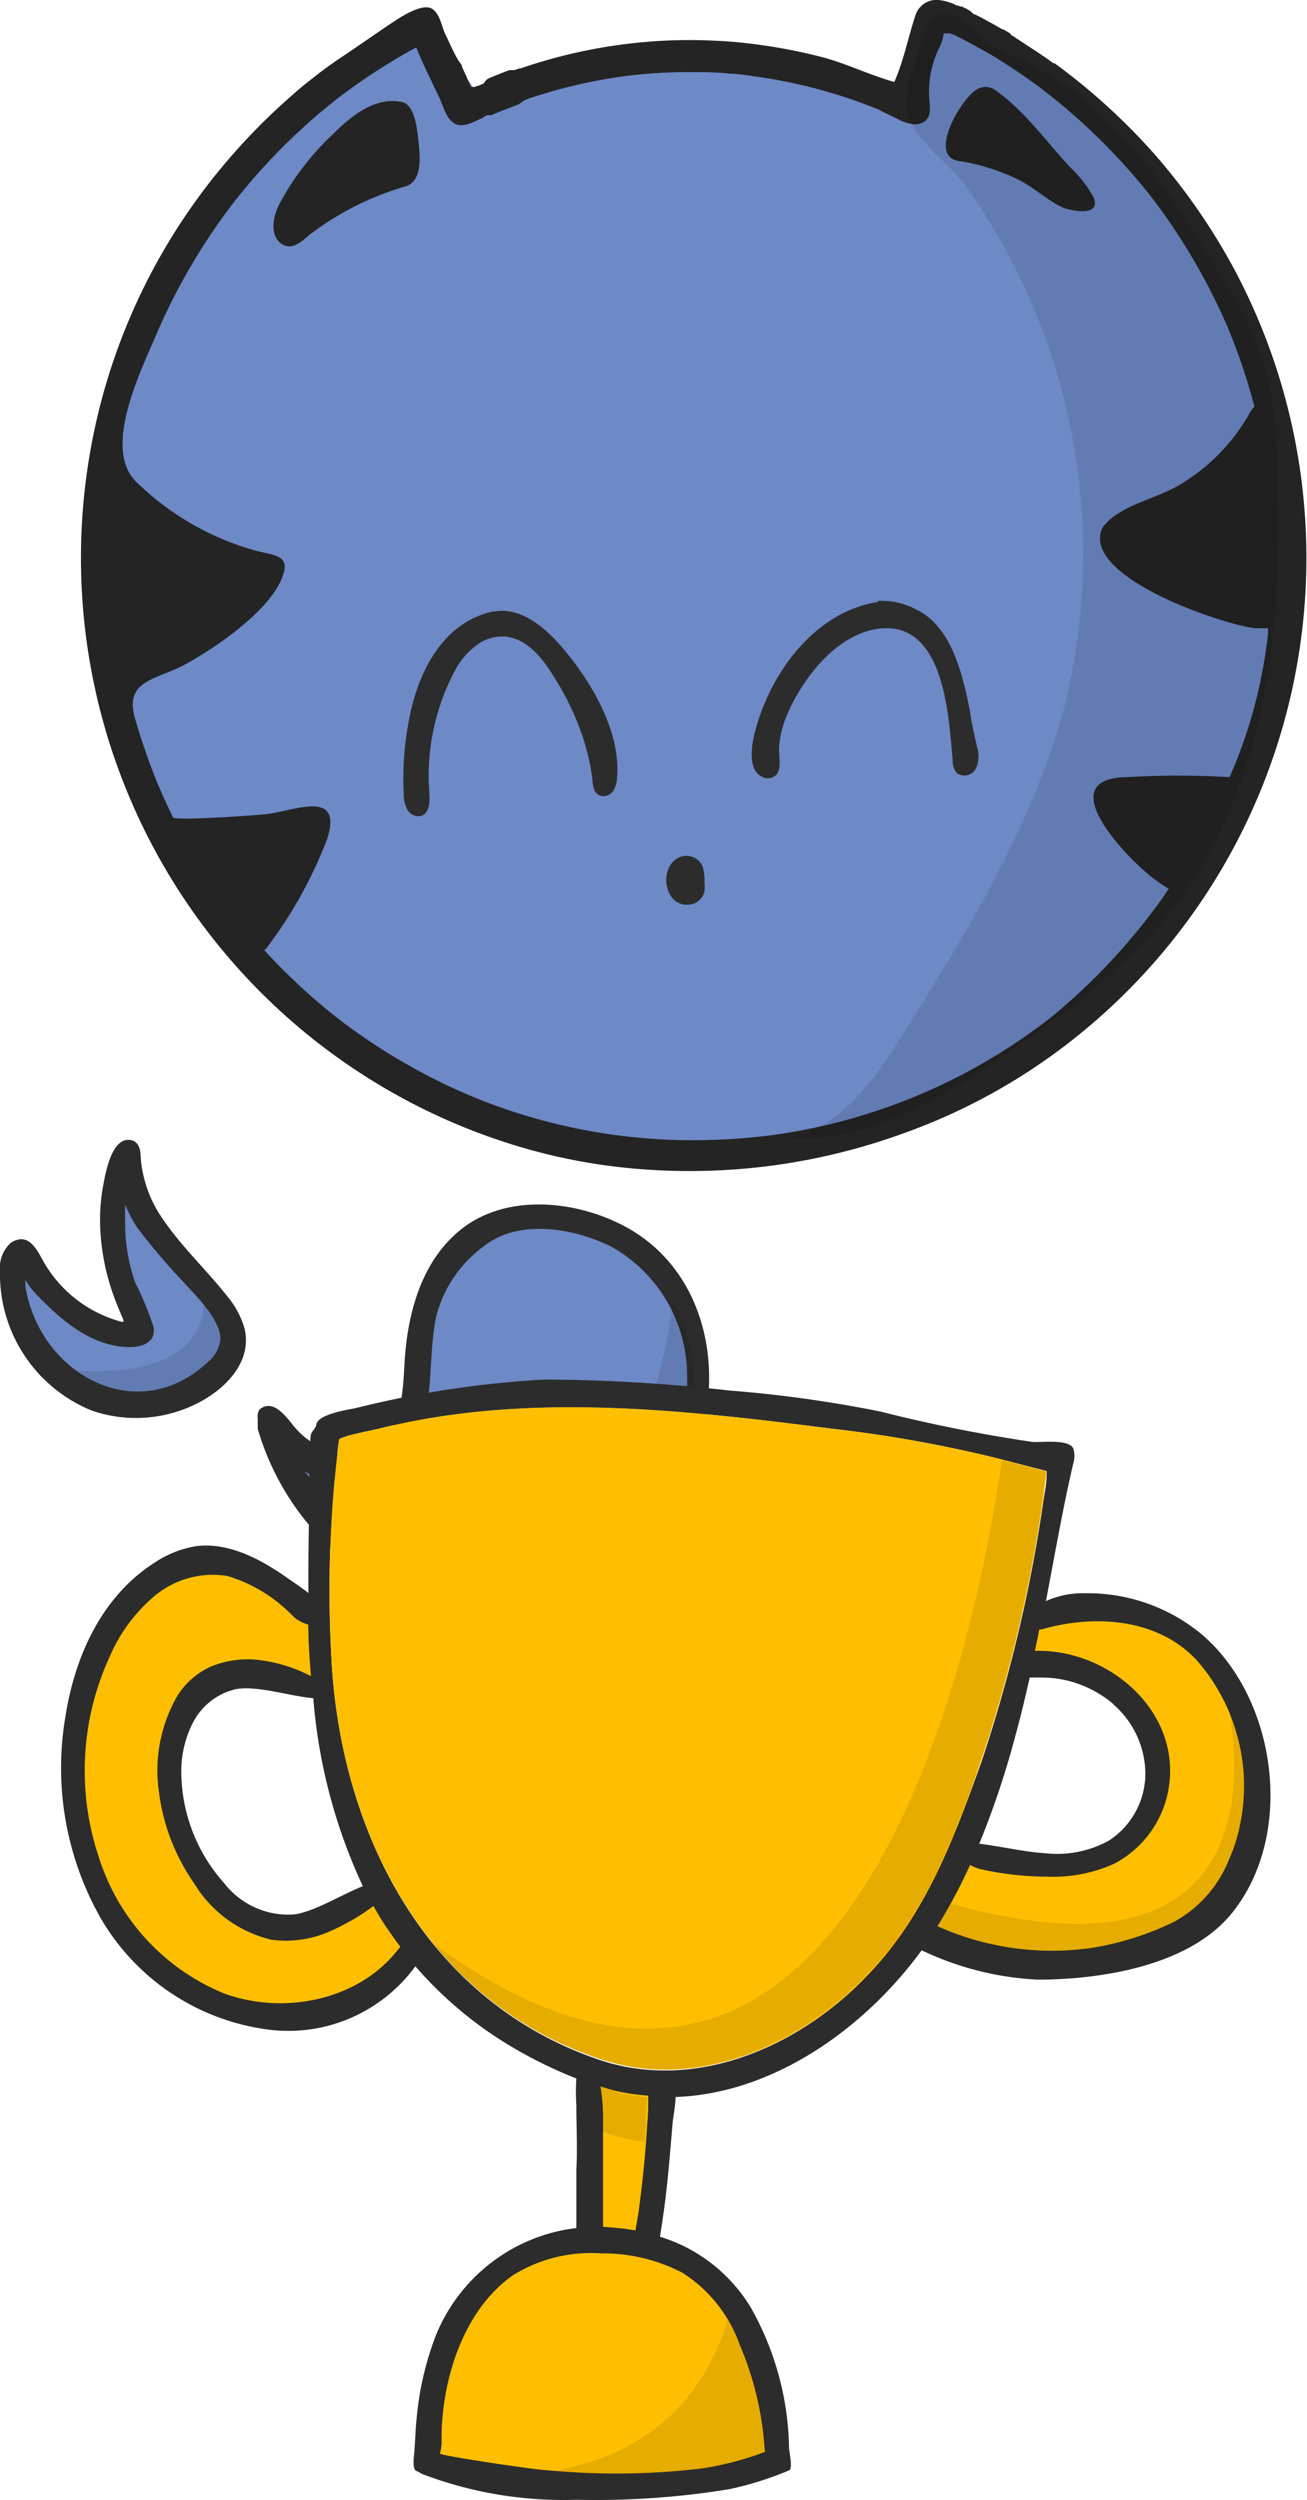 <svg xmlns="http://www.w3.org/2000/svg" viewBox="0 0 78.35 149.76"><defs><style>.cls-1{fill:#2c2c2c;}.cls-2{fill:#6d89c6;}.cls-3{opacity:0.1;}.cls-4{fill:#ffbf00;}.cls-5{fill:none;}.cls-6{fill:#242424;}</style></defs><title>Goldv1</title><g id="Layer_2" data-name="Layer 2"><g id="Layer_1-2" data-name="Layer 1"><path class="cls-1" d="M29,73.19h0Z"/><path class="cls-1" d="M36.63,86.47s0-.09,0-.13l0,0Z"/><path class="cls-1" d="M29.06,73.18h0Z"/><path class="cls-1" d="M15.45,85l0,.18c0,.11,0,.21,0,.32s0,.07,0,.1A15.89,15.89,0,0,0,21,93.74c2.66,2,6.12,3.27,9.47,2.48,6-1.42,11.5-6.23,12-12.67.33-4.17-1.39-8.25-5.21-10.18-3.12-1.58-7.49-1.89-10.15.75-2,1.93-2.71,4.87-2.86,7.54-.09,1.67-.2,4.41-2,5.25-1.57.74-3.62-.21-4.63-1.46-.45-.56-1.26-1.7-2.07-1A.85.85,0,0,0,15.45,85Z"/><path class="cls-2" d="M18.21,88.15a1.14,1.14,0,0,1,.34.35c2.9,4.09,7.32,7.58,12.64,6.18a14.08,14.08,0,0,0,9.45-8.77,9.77,9.77,0,0,0,.55-3.51,8.89,8.89,0,0,0-4.5-7.69c-2.24-1.13-5.63-1.74-7.75,0a7.53,7.53,0,0,0-2.75,4c-.66,2.74.07,6.55-2,8.79C22.72,89.11,20,89,18.21,88.15Z"/><path class="cls-1" d="M5.51,84.51a8.12,8.12,0,0,0,6.62-.6c1.55-.87,3-2.45,2.52-4.35a5.24,5.24,0,0,0-1-1.87c-1.26-1.6-2.77-3-3.92-4.7a7.43,7.43,0,0,1-1.3-3.69c0-.56-.2-1.09-.87-1-.91.15-1.24,2-1.36,2.65A11.1,11.1,0,0,0,6,73.34a13.66,13.66,0,0,0,.88,4.47c.16.43.34.85.52,1.27l0,.11H7.3a7.64,7.64,0,0,1-4.77-3.75c-.4-.74-.9-1.59-1.86-1A2,2,0,0,0,0,76.14,8.82,8.82,0,0,0,5.51,84.51Z"/><path class="cls-2" d="M1.52,76.67c0,.22,0,.44.05.66,1,5.12,6.76,8.18,10.92,4.24a2,2,0,0,0,.72-1.34c0-1.21-1.46-2.58-2.19-3.4a39,39,0,0,1-2.77-3.25,7.49,7.49,0,0,1-.75-1.43c0,.43,0,.86,0,1.29a10.89,10.89,0,0,0,.6,3.39,18.18,18.18,0,0,1,1.11,2.69c.15,1-.86,1.22-1.63,1.18-2.11-.1-3.83-1.54-5.25-3a5.26,5.26,0,0,1-.58-.67C1.67,76.94,1.6,76.81,1.52,76.67Z"/><path class="cls-3" d="M41.05,86a9.77,9.77,0,0,0,.55-3.51,10,10,0,0,0-1.27-4.54c-.52,4.65-3.45,20.29-19.23,13.21,2.76,2.82,6.35,4.7,10.5,3.61A14.08,14.08,0,0,0,41.05,86Z"/><path class="cls-3" d="M4.64,82.13a5.93,5.93,0,0,0,7.85-.56,2,2,0,0,0,.72-1.34,3.56,3.56,0,0,0-1-2.11C12.16,79.85,11,82.41,4.64,82.13Z"/><path class="cls-1" d="M18.83,103.46h0v0Z"/><path class="cls-1" d="M18.88,103.79h0s0,0,0,.07A.2.2,0,0,0,18.88,103.79Z"/><path class="cls-1" d="M72,97.88a10.71,10.71,0,0,0-6.86-2.43H64.7a5.47,5.47,0,0,0-2,.47c.53-2.75,1-5.51,1.64-8.25a1.5,1.5,0,0,0,0-.89c-.28-.6-1.94-.34-2.48-.4a90.74,90.74,0,0,1-9.06-1.81,75.93,75.93,0,0,0-9.13-1.27,99.76,99.76,0,0,0-11.06-.65,60.32,60.32,0,0,0-11.25,1.7c-.42.1-2.3.35-2.4,1,0,.19-.29.4-.33.63A18.36,18.36,0,0,0,18.57,89c-.05,2.11-.1,4.27-.08,6.44-.47-.38-1-.71-1.26-.9-1.56-1.1-3.49-2.16-5.47-1.91a6.3,6.3,0,0,0-2.51,1c-3.13,2-4.75,5.56-5.32,9.16a18.25,18.25,0,0,0,2.13,12.17,13.66,13.66,0,0,0,10.17,6.65,9.43,9.43,0,0,0,8.67-3.81,23.39,23.39,0,0,0,5.47,4.64,26.69,26.69,0,0,0,4.18,2.08,12.51,12.51,0,0,0,0,1.62c0,1.26.07,2.58,0,3.87,0,.54,0,2.48,0,3.47a10.42,10.42,0,0,0-8.44,6.48A18.34,18.34,0,0,0,25,144.64c-.08.69-.1,1.38-.15,2.07,0,.27-.18,1.13.09,1.32.05,0,.34.18.4.2a23.82,23.82,0,0,0,9.24,1.53,49.4,49.4,0,0,0,9.17-.64A20.11,20.11,0,0,0,47.3,148c.25-.1,0-1.13,0-1.36A17.63,17.63,0,0,0,45,138.23,9.67,9.67,0,0,0,39.56,134c.09-.49.17-1.12.19-1.23.27-1.84.41-3.7.57-5.55,0-.14.17-1.08.18-1.59,5.85-.2,11.33-4.1,14.75-8.79a18.2,18.2,0,0,0,6.94,1.76c3.78,0,9-.81,11.58-3.89C77.69,110,76.57,101.73,72,97.88Zm-5.27,4.22a5.54,5.54,0,0,1,1.93,4.16,4.8,4.8,0,0,1-2.17,4,6.39,6.39,0,0,1-3.78.77c-1.3-.08-2.58-.39-3.88-.56h-.13a52.65,52.65,0,0,0,2.2-6.6c.31-1.12.57-2.25.83-3.37.21,0,.44,0,.65,0A6.64,6.64,0,0,1,66.75,102.1ZM21.75,113l0,0c-1.36.55-2.85,1.5-4.09,1.69a4.86,4.86,0,0,1-4.22-1.87,10.06,10.06,0,0,1-2.57-6.56,6.35,6.35,0,0,1,.73-3.12,3.88,3.88,0,0,1,2.48-1.93c1.25-.27,3.25.4,4.7.53A32.74,32.74,0,0,0,21.75,113Zm30,5.6c-4,4.07-10.08,6.71-15.78,4.82C25.42,119.87,20.3,109.59,19.85,99a71.77,71.77,0,0,1,.43-12.44l.06-.35a3.94,3.94,0,0,1,.48-.18,6,6,0,0,1,.61-.15c.43-.11.86-.19,1.29-.29,8.83-2.2,18.18-1.14,27.11,0a78.13,78.13,0,0,1,10,1.79l2.91.75c0,.09,0,.18,0,.27,0,.53-.12,1-.2,1.58a89.4,89.4,0,0,1-3.7,15.56C57.17,110.22,55.3,115,51.76,118.57Z"/><path class="cls-4" d="M45.87,146.89a18.7,18.7,0,0,1-3.83,1,43.33,43.33,0,0,1-9.25.1c-.54,0-6.42-.87-6.42-1a2.68,2.68,0,0,0,.1-.9c0-3.49,1.3-7.72,4.31-9.8A8.87,8.87,0,0,1,36.05,135a10.3,10.3,0,0,1,4.86,1.16,8.47,8.47,0,0,1,3.42,4.28,19,19,0,0,1,1.5,6.16A1.65,1.65,0,0,0,45.87,146.89Z"/><path class="cls-4" d="M38.86,125.55c0,.56,0,1.11-.06,1.67-.1,1.72-.27,3.44-.5,5.15,0,.12-.13.73-.2,1.24-.25,0-.5-.08-.76-.1s-.79-.08-1.19-.1c0-.16,0-.33,0-.44,0-2.11,0-4.22,0-6.33A13.24,13.24,0,0,0,36,125c.4.12.8.25,1.21.33A12.81,12.81,0,0,0,38.86,125.55Z"/><path class="cls-4" d="M74.32,109.39a9.41,9.41,0,0,1-.64,2,7.34,7.34,0,0,1-3.27,3.73,17.6,17.6,0,0,1-4.91,1.57,16.74,16.74,0,0,1-9.3-1.29,32.23,32.23,0,0,0,1.95-3.67,2.61,2.61,0,0,0,.72.27,18.44,18.44,0,0,0,3.91.43,8.88,8.88,0,0,0,4-.77,6.25,6.25,0,0,0,3.28-4.54c.74-4.54-3.48-8.22-7.79-8.22h-.23c.09-.43.18-.85.26-1.28l.13,0c3.12-.9,6.89-.7,9.27,1.8A11.42,11.42,0,0,1,74.32,109.39Z"/><path class="cls-4" d="M24,116.63l-.18.22c-2.37,3-6.81,3.88-10.38,2.58a13.06,13.06,0,0,1-7.5-8.12,16.32,16.32,0,0,1,.65-12.09,9.78,9.78,0,0,1,2.73-3.65,5.43,5.43,0,0,1,4.32-1.15,9,9,0,0,1,3.84,2.32,2.16,2.16,0,0,0,1,.59h0c0,1,.08,2.06.16,3.09a9,9,0,0,0-3.41-1,5.85,5.85,0,0,0-2.58.42,4.63,4.63,0,0,0-2,1.73,8.92,8.92,0,0,0-1.13,5.73,12.31,12.31,0,0,0,2.13,5.55,7.41,7.41,0,0,0,4.63,3.36,6.56,6.56,0,0,0,3.49-.5,13.75,13.75,0,0,0,2.62-1.52c.24.44.5.87.78,1.28S23.72,116.26,24,116.63Z"/><path class="cls-1" d="M26.53,145.41a.28.28,0,0,0,0-.09.31.31,0,0,1,0,.1Z"/><path class="cls-5" d="M73.77,114.66c3.92-4.65,2.8-12.93-1.75-16.78a10.71,10.71,0,0,0-6.86-2.43H64.7a5.47,5.47,0,0,0-2,.47c.53-2.75,1-5.51,1.64-8.25a1.5,1.5,0,0,0,0-.89c-.28-.6-1.94-.34-2.48-.4a90.74,90.74,0,0,1-9.06-1.81,75.93,75.93,0,0,0-9.13-1.27,99.76,99.76,0,0,0-11.06-.65,60.32,60.32,0,0,0-11.25,1.7c-.42.1-2.3.35-2.4,1,0,.19-.29.4-.33.63A18.36,18.36,0,0,0,18.57,89c-.05,2.11-.1,4.27-.08,6.44-.47-.38-1-.71-1.26-.9-1.56-1.1-3.49-2.16-5.47-1.91a6.3,6.3,0,0,0-2.51,1c-3.13,2-4.75,5.56-5.32,9.16a18.25,18.25,0,0,0,2.13,12.17,13.66,13.66,0,0,0,10.17,6.65,9.43,9.43,0,0,0,8.67-3.81,23.39,23.39,0,0,0,5.47,4.64,26.69,26.69,0,0,0,4.18,2.08,12.51,12.51,0,0,0,0,1.62c0,1.26.07,2.58,0,3.87,0,.54,0,2.48,0,3.47a10.42,10.42,0,0,0-8.44,6.48A18.34,18.34,0,0,0,25,144.64c-.08.69-.1,1.38-.15,2.07,0,.27-.18,1.13.09,1.32.05,0,.34.18.4.2a23.82,23.82,0,0,0,9.24,1.53,49.4,49.4,0,0,0,9.17-.64A20.11,20.11,0,0,0,47.3,148c.25-.1,0-1.13,0-1.36A17.63,17.63,0,0,0,45,138.23,9.67,9.67,0,0,0,39.56,134c.09-.49.17-1.12.19-1.23.27-1.84.41-3.7.57-5.55,0-.14.17-1.08.18-1.59,5.85-.2,11.33-4.1,14.75-8.79a18.2,18.2,0,0,0,6.94,1.76c3.78,0,9-.81,11.58-3.89"/><path class="cls-4" d="M62.71,88.14c0,.09,0,.18,0,.27-.06.53-.13,1.06-.2,1.58a88.53,88.53,0,0,1-3.71,15.56c-1.59,4.67-3.45,9.45-7,13-4,4.07-10.08,6.71-15.77,4.82C25.43,119.87,20.3,109.59,19.85,99a70.8,70.8,0,0,1,.44-12.44,2.14,2.14,0,0,1,.06-.35,3.8,3.8,0,0,1,.47-.18c.2-.07.41-.1.61-.15.43-.11.87-.19,1.29-.29,8.84-2.2,18.19-1.14,27.12,0a78.13,78.13,0,0,1,10,1.79Z"/><path class="cls-5" d="M17.31,145.07h0v0Z"/><path class="cls-5" d="M17.36,145.4h0s0,.05,0,.08A.64.64,0,0,0,17.36,145.4Z"/><path class="cls-2" d="M56.1.28a.91.91,0,0,0-.23,0l-.2.08c-.4,0-.34.3-.45.69l0,.1c-.14.5-.41,1.16-.57,1.63l-.17.46,0,.15,0,.19c-.09.26-.36.54-.43.8l.09.36c-.09.33-.53.25-.62.57a29.42,29.42,0,0,0-4.26-1.48,31,31,0,0,0-5.49-.93c-.85-.07-1.65-.1-2.43-.1a31,31,0,0,0-9.94,1.63l0,0-.07,0-.33.12-.1,0-.12,0-.06,0c-.43.16-.85.33-1.27.51a.84.84,0,0,0-.23.09l-.21.09-.14.06-.05,0-.14.06-.07,0-.09,0-.06,0c-.05,0-.05,0-.05,0-.16-.4-.48-.63-.66-1l-.08-.16L27.13,4,27,3.81l-.07-.17a22.76,22.76,0,0,1-.65-2.22c-.08-.23-.11-.48-.32-.55a.87.87,0,0,0-.32-.06A.89.89,0,0,0,25.2.9a.93.93,0,0,0-.43.4A36.68,36.68,0,0,0,12.18,12.2,36,36,0,0,0,5.76,27.67a36.34,36.34,0,0,0,24.81,40.4,36,36,0,0,0,8.66,1.64c.78.05,1.56.08,2.32.08a38.18,38.18,0,0,0,6.31-.55,35.93,35.93,0,0,0,15.4-6.64A36.32,36.32,0,0,0,73.64,16.38,36.54,36.54,0,0,0,63,4.17l-.06,0c-.72-.52-1.47-1-2.23-1.5l-.1-.07-.17-.1-.14-.09-.18-.1L60,2.18l-.09-.05,0,0-.06,0,0,0c-.55-.32-1.1-.62-1.64-.9l0,0,0,0L57.91,1l-.07,0-.07,0L57.62.89,57.46.81l-.06,0h0L57.26.72l-.09,0-.05,0L56.66.44l-.07,0A1.12,1.12,0,0,0,56.1.28Z"/><path class="cls-6" d="M24.09,6.11C22.46,5.77,21,7,20,8a16.2,16.2,0,0,0-3.23,4.18c-.34.64-.64,1.77,0,2.34s1.26,0,1.77-.44a17.47,17.47,0,0,1,5.79-2.92c.95-.31.86-1.66.78-2.44S24.92,6.28,24.09,6.11Zm1.55,1.73v0Z"/><path class="cls-6" d="M56.27,0a1.32,1.32,0,0,0-1.39.91c-.43,1.28-.72,2.78-1.27,4-1.45-.4-2.83-1.09-4.3-1.48a32.56,32.56,0,0,0-5.56-.94c-.86-.06-1.66-.09-2.46-.09A31.2,31.2,0,0,0,31.23,4.09l0,0-.06,0-.34.11-.11,0-.11,0-.07,0c-.43.16-.86.33-1.28.51A.77.77,0,0,0,29,5l-.21.09-.14.06-.06,0-.14.06-.07,0-.09,0-.06,0,0,0c-.17-.41-.35-.81-.54-1.21l0-.08C27.27,3.38,27,2.66,26.67,2c-.2-.46-.35-1.36-.9-1.53s-1.51.4-2.05.75C22.54,2,21.39,2.82,20.21,3.6c-.4.28-.8.56-1.18.86s-1,.77-1.43,1.17a37.24,37.24,0,0,0-5.78,6.29,36.44,36.44,0,0,0-6.5,15.66,36.81,36.81,0,0,0,25.11,40.9,34.77,34.77,0,0,0,8.51,1.6,37.48,37.48,0,0,0,15.24-2.19,35.77,35.77,0,0,0,9.34-5A36.74,36.74,0,0,0,74,16.15a37.28,37.28,0,0,0-4.78-6.9,37.77,37.77,0,0,0-6-5.46l-.07,0c-.72-.53-1.48-1-2.26-1.52l-.1-.07-.17-.1L60.55,2l-.18-.11-.13-.07-.09-.06,0,0-.06,0,0,0c-.55-.32-1.11-.63-1.65-.9l-.05,0,0,0L58.11.62,58,.58,58,.55,57.81.47,57.66.39l-.06,0h-.05l-.1-.06-.09,0,0,0A3.08,3.08,0,0,0,56.27,0Zm-1.4,7.45a1.15,1.15,0,0,0,.45-.11.77.77,0,0,0,.41-.62,3.27,3.27,0,0,0,0-.54A6,6,0,0,1,56.24,3a2.82,2.82,0,0,0,.33-1l.06,0,0,0,.06,0,.06,0,.09,0,.08,0,.05,0h0l.1.06.08,0,.12.06,0,0c.63.32,1.26.67,1.86,1l.48.28.08.05c.86.53,1.67,1.08,2.42,1.62l.59.45a36.87,36.87,0,0,1,6.35,6.32,37,37,0,0,1,4.55,7.78,35.83,35.83,0,0,1,1.6,4.75,1.4,1.4,0,0,0-.25.31,11.53,11.53,0,0,1-4,4.22c-1.52,1-3.65,1.27-4.75,2.57a.76.76,0,0,0-.16.26c-1.1,2.87,7.23,5.69,9.22,5.91.21,0,.42,0,.63,0h.12V38a29.41,29.41,0,0,1-2.3,8.56,50.85,50.85,0,0,0-6.17,0c-4.66.06.12,5,1.73,6.16l.1.07a6.28,6.28,0,0,0,.69.45c-.3.47-.64.94-1,1.41A37.07,37.07,0,0,1,62.94,61a34.83,34.83,0,0,1-16.62,7,37,37,0,0,1-4.71.31,34.58,34.58,0,0,1-13.5-2.7,36.5,36.5,0,0,1-7.76-4.52,37,37,0,0,1-4.51-4.17.76.76,0,0,0,.24-.26,26.14,26.14,0,0,0,3.54-6.42c.92-2.94-1.84-1.71-3.6-1.47-.55.07-5.54.42-5.65.2-.32-.67-.63-1.33-.89-1.95a37.17,37.17,0,0,1-1.39-4c-.66-2.29,1.31-2.29,3-3.21,1.83-1,4.92-3.11,5.77-5.08.66-1.53-.36-1.41-1.68-1.78a16.57,16.57,0,0,1-7-4.07c-2.12-2.05.36-6.85,1.32-9.14A36.87,36.87,0,0,1,14,12.14a36.52,36.52,0,0,1,6.31-6.3,36.87,36.87,0,0,1,4.64-3c.18.44.38.9.57,1.3.27.59.57,1.17.84,1.77s.38,1.15.86,1.47,1.18-.07,1.62-.28l.05,0L29,7l.23-.1.07,0,0,0,.09,0,.06,0,.28-.12.12-.05,0,0,1.24-.48L31.45,6l.21-.08a30.82,30.82,0,0,1,5.73-1.35,30.35,30.35,0,0,1,3.92-.25c.84,0,1.68,0,2.47.1.48,0,1,.09,1.5.16a30.86,30.86,0,0,1,7.43,2l-.06,0,.06,0c.37.21.77.38,1.15.57A2.29,2.29,0,0,0,54.87,7.45Z"/><path class="cls-6" d="M65.57,11.86a6.68,6.68,0,0,0-1.37-1.79c-1.49-1.59-2.77-3.44-4.58-4.7a1,1,0,0,0-.54-.16,1.05,1.05,0,0,0-.49.13c-.94.49-3,4-1.14,4.3l.37.06a12.52,12.52,0,0,1,3.1,1c1,.47,1.79,1.26,2.78,1.73C64.22,12.64,66,13,65.57,11.86Z"/><path class="cls-1" d="M29.57,36.63c-2.88.62-4.35,3.34-4.95,6a18.56,18.56,0,0,0-.42,4.87,1.93,1.93,0,0,0,.22,1,.75.75,0,0,0,.86.37c.43-.16.48-.75.47-1.21a13.4,13.4,0,0,1,1.64-7.7,4.51,4.51,0,0,1,1.23-1.34,2.54,2.54,0,0,1,1.72-.48c1.53.2,2.46,1.71,3.18,2.92a16,16,0,0,1,1.55,3.52,14.12,14.12,0,0,1,.42,1.93c.06.42,0,1,.55,1.18a.72.72,0,0,0,.72-.31,1.61,1.61,0,0,0,.23-.78c.23-2.7-1.45-5.6-3.12-7.61-1-1.22-2.58-2.7-4.3-2.34M30,38h0m.06,0h0Zm4.61,5.44,0,.08s0,0,0-.08m-8.89,1.15,0,.16,0-.16m9.68,1.26s0,0,0,.06,0,0,0-.06m0,.08s0,.08,0,.12,0-.08,0-.12m-9.77,1.77s0,0,0,.07a.15.15,0,0,1,0-.07M37,45.84s0,.08,0,.13,0-.09,0-.13h0m0,0a.15.15,0,0,0,0-.07.15.15,0,0,1,0,.07M25.83,44.5v0s0,0,0-.06v0m-1.5,0s0-.08,0-.11l0-.09a1.38,1.38,0,0,0,0,.2m6.12-7.89h0"/><path class="cls-1" d="M40.66,51.39c-1.22.64-.82,3,.68,2.8a1,1,0,0,0,.89-.8,2.17,2.17,0,0,0,0-.51,3,3,0,0,0-.12-1,1.07,1.07,0,0,0-1.45-.49m.06.91a.28.28,0,0,1,0,.09s0-.06,0-.09"/><path class="cls-1" d="M52.63,36.06c-3.76.59-6.41,4.2-7.34,7.67-.22.8-.54,2.43.46,2.84a.72.72,0,0,0,.8-.17c.33-.39.12-1.15.15-1.62a6.32,6.32,0,0,1,.5-2c.93-2.16,2.94-4.77,5.44-5.11,4-.54,4.23,5.29,4.47,7.89a1.13,1.13,0,0,0,.25.76.78.78,0,0,0,1.12-.24,1.71,1.71,0,0,0,.1-1.28c-.12-.55-.25-1.1-.35-1.66a23.21,23.21,0,0,0-.57-2.63c-.46-1.58-1.21-3.28-2.75-4A4.26,4.26,0,0,0,53,36a2.22,2.22,0,0,0-.37,0m-.55,1.71,0,0,0,0m-4.82,4.87,0,.08Zm-.61,2.61h0v0m-1.48.13s0,.06,0,.08,0-.05,0-.08m1.5-.05v0M57,44.61V44.5s0,.07,0,.11"/><path class="cls-3" d="M46.75,68.13c5.07.57,9.8-2.4,14-5.33a44.44,44.44,0,0,0,9.19-7.87C76,47.49,77,37.14,76.57,27.54a23.32,23.32,0,0,0-.78-5.71,24.65,24.65,0,0,0-2.62-5.33C70.11,11.38,66.64,6.06,61.23,3.56a9.58,9.58,0,0,1-2.42-1.31C58,1.55,57.16.41,56.2.86a2.06,2.06,0,0,0-.89,1.42C54.92,3.71,54,5.55,54.47,7s2.45,2.84,3.32,4a38,38,0,0,1,6,31.42C61.86,49.56,57.91,55.93,54,62.17c-1.73,2.77-4,5.86-7.26,6"/><path class="cls-3" d="M58.76,105.55A88.53,88.53,0,0,0,62.47,90c.07-.52.14-1,.2-1.58,0-.09,0-.18,0-.27l-2.62-.67c-1.08,7.84-8,48.18-34.18,28.88a21.48,21.48,0,0,0,10.08,7c5.69,1.89,11.72-.75,15.77-4.82C55.31,115,57.17,110.22,58.76,105.55Z"/><path class="cls-3" d="M36,125a13.24,13.24,0,0,1,0,1.66c0,.32,0,.64,0,1a11.34,11.34,0,0,0,2.64.66c0-.35.06-.69.08-1,0-.56,0-1.11.06-1.67a12.81,12.81,0,0,1-1.63-.24C36.82,125.23,36.42,125.1,36,125Z"/><path class="cls-3" d="M44.33,140.41a12.75,12.75,0,0,0-.72-1.43c-1.09,3.67-3.82,7.94-10.54,9.07a42.69,42.69,0,0,0,9-.12,18.7,18.7,0,0,0,3.83-1,1.65,1.65,0,0,1,0-.32A19,19,0,0,0,44.33,140.41Z"/><path class="cls-3" d="M73.68,111.4a9.41,9.41,0,0,0,.64-2,12.14,12.14,0,0,0-.62-6.91c1.21,7.34-.89,16-16.7,11.55-.32.61-.44.79-.8,1.38a16.74,16.74,0,0,0,9.3,1.29,17.6,17.6,0,0,0,4.91-1.57A7.34,7.34,0,0,0,73.68,111.4Z"/></g></g></svg>